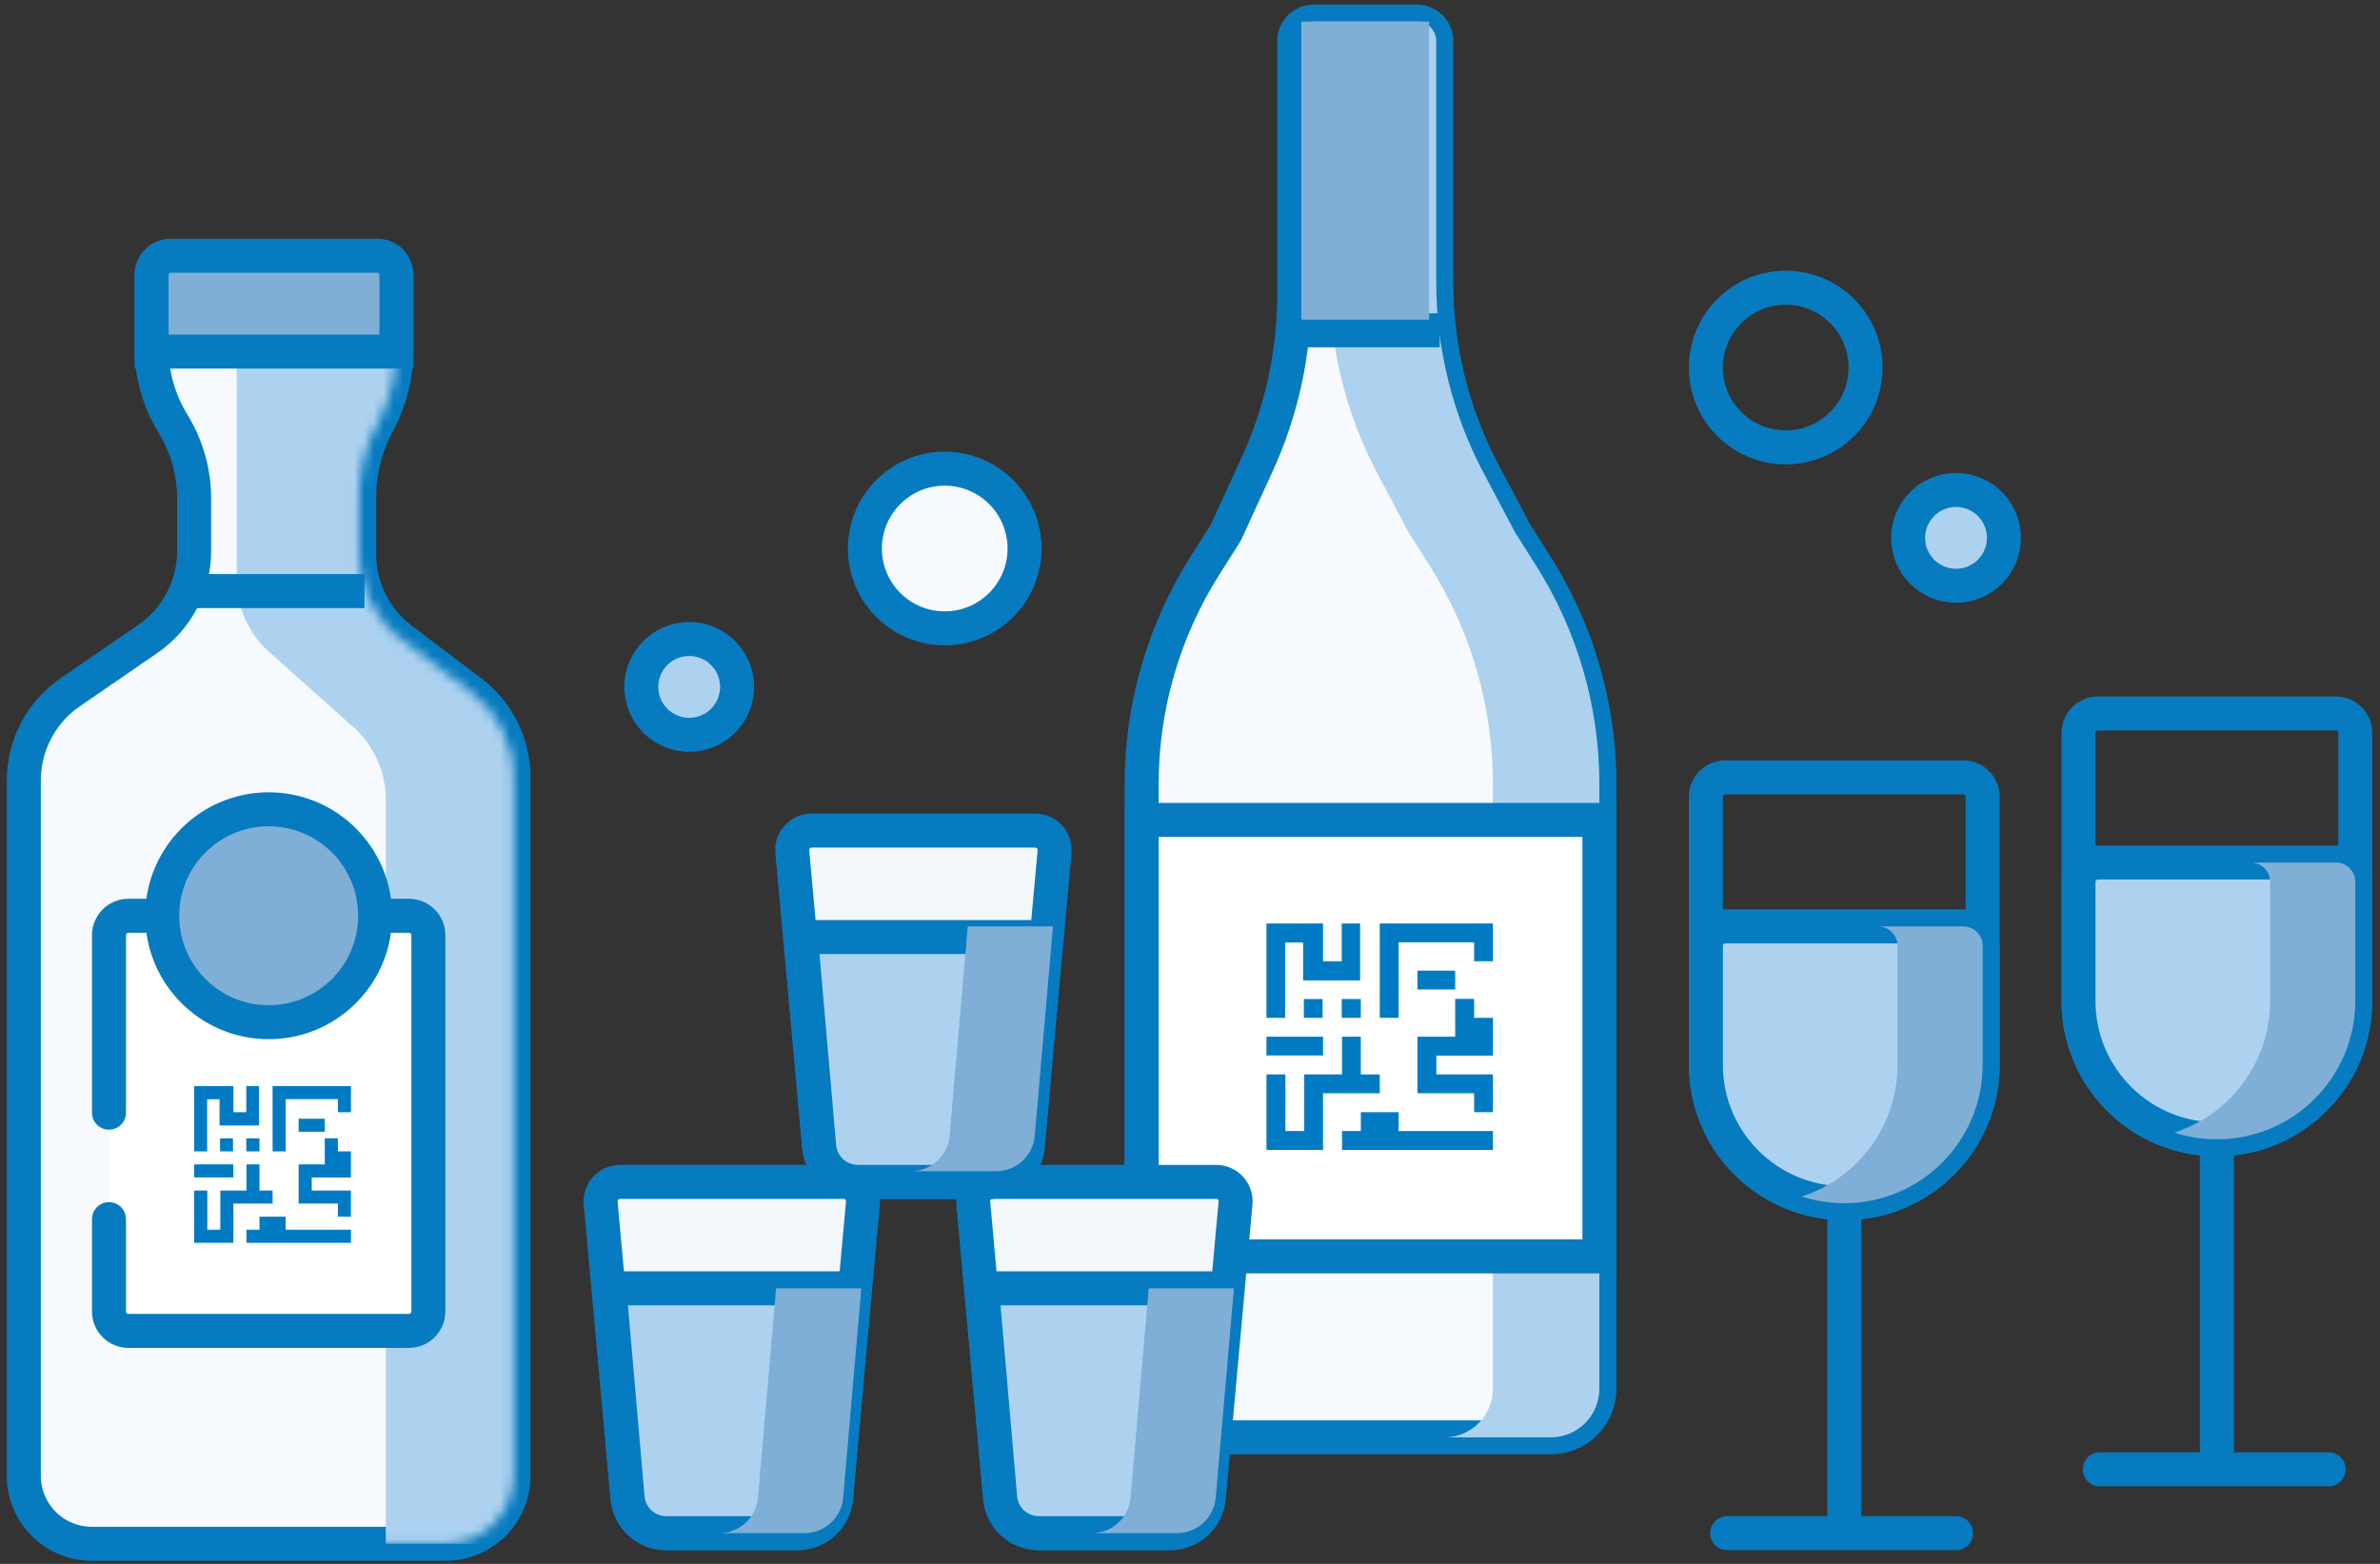 <?xml version="1.0" encoding="UTF-8"?> <svg xmlns="http://www.w3.org/2000/svg" width="245" height="161" viewBox="0 0 245 161" fill="none"><rect x="0" y="0" width="245" height="161" fill="#333333" stroke="none"/> <path d="M135.231 2.223H145.856C146.96 2.223 147.856 3.118 147.856 4.223V29.049C147.856 35.901 149.532 42.649 152.739 48.704L155.98 54.825L158.14 58.239C162.39 64.958 164.647 72.744 164.647 80.694V142.976C164.647 145.738 162.408 147.976 159.647 147.976H122.523C119.762 147.976 117.523 145.738 117.523 142.976V80.694C117.523 72.744 119.78 64.958 124.03 58.239L126.19 54.825L129.403 47.824C131.925 42.328 133.231 36.352 133.231 30.305V4.223C133.231 3.118 134.127 2.223 135.231 2.223Z" fill="#F6FAFE" stroke="#077BBF" stroke-width="3.5"></path> <g style="mix-blend-mode:darken"> <path fill-rule="evenodd" clip-rule="evenodd" d="M148.678 147.976H159.638C162.4 147.976 164.638 145.738 164.638 142.976V80.694C164.638 72.744 162.382 64.958 158.132 58.239L155.972 54.825L152.731 48.704C149.524 42.649 147.847 35.901 147.847 29.049V4.223C147.847 3.118 146.952 2.223 145.847 2.223H135.223C135.166 2.223 135.11 2.225 135.055 2.23C136.081 2.315 136.886 3.175 136.886 4.223V29.049C136.886 35.901 138.563 42.649 141.77 48.704L145.011 54.825L147.171 58.239C151.421 64.958 153.678 72.744 153.678 80.694V142.976C153.678 145.738 151.439 147.976 148.678 147.976Z" fill="#ADD2F0"></path> </g> <path d="M17.604 26.332H27.659H38.809C39.914 26.332 40.809 27.227 40.809 28.332V35.986C40.809 38.641 40.15 41.255 38.892 43.592C37.633 45.93 36.974 48.544 36.974 51.199V57.034C36.974 60.475 38.584 63.718 41.325 65.798L48.512 71.25C51.254 73.33 52.864 76.572 52.864 80.013V151.935C52.864 155.801 49.73 158.935 45.864 158.935H27.659H9.453C5.587 158.935 2.453 155.801 2.453 151.935V80.338C2.453 76.715 4.236 73.325 7.221 71.273L15.219 65.775C18.204 63.722 19.987 60.332 19.987 56.71V51.336C19.987 48.602 19.229 45.921 17.796 43.592C16.363 41.264 15.604 38.583 15.604 35.849V28.332C15.604 27.227 16.499 26.332 17.604 26.332Z" fill="#F6FAFE" stroke="#077BBF" stroke-width="3.5"></path> <mask id="mask0_4979_77250" style="mask-type:alpha" maskUnits="userSpaceOnUse" x="2" y="26" width="51" height="133"> <path d="M17.604 26.332H27.659H38.809C39.914 26.332 40.809 27.227 40.809 28.332V35.986C40.809 38.641 40.15 41.255 38.892 43.592C37.633 45.93 36.974 48.544 36.974 51.199V57.034C36.974 60.475 38.584 63.718 41.325 65.798L48.512 71.25C51.254 73.33 52.864 76.572 52.864 80.013V151.935C52.864 155.801 49.73 158.935 45.864 158.935H27.659H9.453C5.587 158.935 2.453 155.801 2.453 151.935V80.338C2.453 76.715 4.236 73.325 7.221 71.273L15.219 65.775C18.204 63.722 19.987 60.332 19.987 56.71V51.336C19.987 48.602 19.229 45.921 17.796 43.592C16.363 41.264 15.604 38.583 15.604 35.849V28.332C15.604 27.227 16.499 26.332 17.604 26.332Z" fill="#ADD2F0"></path> </mask> <g mask="url(#mask0_4979_77250)"> <g style="mix-blend-mode:darken"> <path d="M24.371 59.663V36.195H55.604V158.935H39.714V82.317C39.714 79.468 38.499 76.754 36.374 74.857L27.711 67.123C25.586 65.225 24.371 62.512 24.371 59.663Z" fill="#ADD2F0"></path> </g> </g> <path d="M15.605 28.332C15.605 27.227 16.501 26.332 17.605 26.332H38.811C39.916 26.332 40.811 27.227 40.811 28.332V36.195H15.605V28.332Z" fill="#7FAFD6" stroke="#077BBF" stroke-width="3.5"></path> <path d="M18.891 60.852H37.521" stroke="#077BBF" stroke-width="3.5"></path> <path d="M11.219 96.277C11.219 95.173 12.114 94.277 13.219 94.277H42.096C43.2 94.277 44.096 95.173 44.096 96.277V135.017C44.096 136.122 43.2 137.017 42.096 137.017H13.219C12.114 137.017 11.219 136.122 11.219 135.017V116.743V108.524V102.497V96.277Z" fill="white"></path> <path d="M11.219 114.551V96.277C11.219 95.173 12.114 94.277 13.219 94.277H42.096C43.2 94.277 44.096 95.173 44.096 96.277V135.017C44.096 136.122 43.2 137.017 42.096 137.017H13.219C12.114 137.017 11.219 136.122 11.219 135.017V125.51" stroke="#077BBF" stroke-width="3.5" stroke-linecap="round"></path> <circle cx="27.658" cy="94.277" r="10.959" fill="#7FAFD6" stroke="#077BBF" stroke-width="3.5"></circle> <path fill-rule="evenodd" clip-rule="evenodd" d="M28.062 111.812V118.535H29.404V113.153H34.786V114.503H36.127V111.812H28.062Z" fill="#007BC3"></path> <path fill-rule="evenodd" clip-rule="evenodd" d="M21.321 118.535C21.321 117.194 21.321 114.511 21.321 113.17H22.602C22.602 113.841 22.602 115.199 22.602 115.87H26.66V111.812H25.353V114.503H24.021V111.812H19.988V118.535H21.321Z" fill="#007BC3"></path> <path fill-rule="evenodd" clip-rule="evenodd" d="M22.652 117.864V118.535H23.985V117.193H22.652V117.864Z" fill="#007BC3"></path> <path fill-rule="evenodd" clip-rule="evenodd" d="M25.352 117.864V118.535H26.71V117.193H25.352V117.864Z" fill="#007BC3"></path> <path d="M33.433 115.173H30.742V116.514H33.433V115.173Z" fill="#007BC3"></path> <path fill-rule="evenodd" clip-rule="evenodd" d="M34.783 117.185H33.433V119.876H30.742V123.908H34.783V125.258H36.124V122.567H32.092V121.225H34.783H36.124V118.534H34.783V117.185Z" fill="#007BC3"></path> <path fill-rule="evenodd" clip-rule="evenodd" d="M28.061 122.567H26.712V119.876H25.37V122.567H22.679V126.599H21.338V122.567H19.988V127.949H24.021V123.908H28.061V122.567Z" fill="#007BC3"></path> <path d="M24.021 119.876H19.988V121.217H24.021V119.876Z" fill="#007BC3"></path> <path fill-rule="evenodd" clip-rule="evenodd" d="M29.403 125.259H26.712V126.6H25.371V127.95H36.127V126.6H29.403V125.259Z" fill="#007BC3"></path> <rect x="117.523" y="84.414" width="47.123" height="44.931" fill="white" stroke="#077BBF" stroke-width="3.5"></rect> <path fill-rule="evenodd" clip-rule="evenodd" d="M142.035 95.073V104.786H143.973V97.011H151.748V98.961H153.686V95.073H142.035Z" fill="#007BC3"></path> <path fill-rule="evenodd" clip-rule="evenodd" d="M132.296 104.786C132.296 102.849 132.296 98.973 132.296 97.036H134.147C134.147 98.004 134.147 99.967 134.147 100.936H140.01V95.073H138.122V98.961H136.196V95.073H130.371V104.786H132.296Z" fill="#007BC3"></path> <path fill-rule="evenodd" clip-rule="evenodd" d="M134.223 103.817V104.786H136.148V102.849H134.223V103.817Z" fill="#007BC3"></path> <path fill-rule="evenodd" clip-rule="evenodd" d="M138.121 103.817V104.786H140.084V102.849H138.121V103.817Z" fill="#007BC3"></path> <path d="M149.798 99.93H145.91V101.867H149.798V99.93Z" fill="#007BC3"></path> <path fill-rule="evenodd" clip-rule="evenodd" d="M151.748 102.836H149.798V106.724H145.91V112.549H151.748V114.499H153.686V110.611H147.86V108.674H151.748H153.686V104.786H151.748V102.836Z" fill="#007BC3"></path> <path fill-rule="evenodd" clip-rule="evenodd" d="M142.034 110.611H140.084V106.724H138.146V110.611H134.259V116.437H132.321V110.611H130.371V118.387H136.196V112.549H142.034V110.611Z" fill="#007BC3"></path> <path d="M136.196 106.724H130.371V108.661H136.196V106.724Z" fill="#007BC3"></path> <path fill-rule="evenodd" clip-rule="evenodd" d="M143.974 114.5H140.086V116.438H138.148V118.388H153.687V116.438H143.974V114.5Z" fill="#007BC3"></path> <path d="M133.961 34.004L148.208 34.004" stroke="#077BBF" stroke-width="3.5"></path> <circle cx="201.357" cy="55.373" r="4.932" fill="#ADD2F0" stroke="#077BBF" stroke-width="3.5" stroke-linecap="round"></circle> <circle cx="4.932" cy="4.932" r="4.932" transform="matrix(-1 0 0 1 75.879 65.784)" fill="#ADD2F0" stroke="#077BBF" stroke-width="3.5" stroke-linecap="round"></circle> <circle cx="183.825" cy="37.839" r="8.219" stroke="#077BBF" stroke-width="3.5" stroke-linecap="round"></circle> <circle cx="8.219" cy="8.219" r="8.219" transform="matrix(-1 0 0 1 105.469 48.25)" fill="#F6FAFE" stroke="#077BBF" stroke-width="3.5" stroke-linecap="round"></circle> <g style="mix-blend-mode:darken"> <rect x="133.961" y="2.223" width="13.151" height="30.685" fill="#7FAFD6"></rect> </g> <path d="M213.961 75.455C213.961 74.35 214.856 73.455 215.961 73.455H240.454C241.559 73.455 242.454 74.35 242.454 75.455V103.044C242.454 110.912 236.076 117.291 228.208 117.291V117.291C220.339 117.291 213.961 110.912 213.961 103.044V75.455Z" stroke="#077BBF" stroke-width="3.5"></path> <path d="M213.961 90.798C213.961 89.693 214.856 88.798 215.961 88.798H240.454C241.559 88.798 242.454 89.693 242.454 90.798V103.044C242.454 110.913 236.076 117.291 228.208 117.291V117.291C220.339 117.291 213.961 110.913 213.961 103.044V90.798Z" fill="#ADD2F0" stroke="#077BBF" stroke-width="3.5"></path> <path d="M228.207 117.291V151.264" stroke="#077BBF" stroke-width="3.5"></path> <path d="M239.714 151.264H216.152" stroke="#077BBF" stroke-width="3.5" stroke-linecap="round"></path> <g style="mix-blend-mode:darken"> <path fill-rule="evenodd" clip-rule="evenodd" d="M223.824 116.604C225.205 117.05 226.678 117.291 228.207 117.291C236.075 117.291 242.454 110.913 242.454 103.044V90.798C242.454 89.693 241.558 88.798 240.454 88.798H231.688C232.793 88.798 233.688 89.693 233.688 90.798V103.044C233.688 109.383 229.548 114.755 223.824 116.604Z" fill="#7FAFD6"></path> </g> <path d="M175.605 82.031C175.605 80.927 176.501 80.031 177.605 80.031H202.099C203.203 80.031 204.099 80.927 204.099 82.031V109.62C204.099 117.488 197.72 123.867 189.852 123.867V123.867C181.984 123.867 175.605 117.488 175.605 109.62V82.031Z" stroke="#077BBF" stroke-width="3.5"></path> <path d="M175.605 97.374C175.605 96.269 176.501 95.374 177.605 95.374H202.099C203.203 95.374 204.099 96.269 204.099 97.374V109.621C204.099 117.489 197.72 123.867 189.852 123.867V123.867C181.984 123.867 175.605 117.489 175.605 109.621V97.374Z" fill="#ADD2F0" stroke="#077BBF" stroke-width="3.5"></path> <path d="M189.852 123.867V157.84" stroke="#077BBF" stroke-width="3.5"></path> <path d="M201.359 157.84H177.797" stroke="#077BBF" stroke-width="3.5" stroke-linecap="round"></path> <g style="mix-blend-mode:darken"> <path fill-rule="evenodd" clip-rule="evenodd" d="M185.469 123.18C186.849 123.626 188.322 123.867 189.852 123.867C197.72 123.867 204.098 117.489 204.098 109.621V97.374C204.098 96.269 203.203 95.374 202.098 95.374H193.333C194.437 95.374 195.333 96.269 195.333 97.374V109.621C195.333 115.96 191.192 121.332 185.469 123.18Z" fill="#7FAFD6"></path> </g> <path d="M61.831 123.856C61.725 122.685 62.647 121.675 63.823 121.675H86.84C88.016 121.675 88.938 122.685 88.832 123.856L86.073 154.201C85.886 156.262 84.158 157.839 82.09 157.839H68.573C66.504 157.839 64.777 156.262 64.59 154.201L61.831 123.856Z" fill="#F2F7FA" stroke="#077BBF" stroke-width="3.5"></path> <path d="M100.187 123.856C100.08 122.685 101.002 121.675 102.178 121.675H125.195C126.372 121.675 127.294 122.685 127.187 123.856L124.429 154.201C124.241 156.262 122.514 157.839 120.445 157.839H106.929C104.86 157.839 103.133 156.262 102.945 154.201L100.187 123.856Z" fill="#F2F7FA" stroke="#077BBF" stroke-width="3.5"></path> <path d="M81.558 87.692C81.451 86.521 82.373 85.511 83.549 85.511H106.567C107.743 85.511 108.665 86.521 108.558 87.692L105.8 118.037C105.612 120.098 103.885 121.675 101.816 121.675H88.3C86.231 121.675 84.504 120.098 84.316 118.037L81.558 87.692Z" fill="#F2F7FA" stroke="#077BBF" stroke-width="3.5"></path> <path d="M62.73 132.634H87.936L86.062 154.186C85.882 156.253 84.152 157.839 82.077 157.839H68.59C66.515 157.839 64.784 156.253 64.605 154.186L62.73 132.634Z" fill="#ADD2F0" stroke="#077BBF" stroke-width="3.5"></path> <path d="M101.086 132.634H126.291L124.417 154.186C124.238 156.253 122.507 157.839 120.432 157.839H106.945C104.87 157.839 103.14 156.253 102.96 154.186L101.086 132.634Z" fill="#ADD2F0" stroke="#077BBF" stroke-width="3.5"></path> <path d="M82.453 96.47H107.659L105.785 118.022C105.605 120.089 103.874 121.675 101.8 121.675H88.312C86.237 121.675 84.507 120.089 84.327 118.022L82.453 96.47Z" fill="#ADD2F0" stroke="#077BBF" stroke-width="3.5"></path> <g style="mix-blend-mode:darken"> <path fill-rule="evenodd" clip-rule="evenodd" d="M112.395 157.839H121.164C123.239 157.839 124.969 156.253 125.149 154.186L127.023 132.634H118.254L116.379 154.186C116.2 156.253 114.469 157.839 112.395 157.839Z" fill="#7FAFD6"></path> </g> <g style="mix-blend-mode:darken"> <path fill-rule="evenodd" clip-rule="evenodd" d="M74.039 157.839H82.809C84.883 157.839 86.614 156.253 86.794 154.186L88.668 132.634H79.898L78.024 154.186C77.844 156.253 76.114 157.839 74.039 157.839Z" fill="#7FAFD6"></path> </g> <g style="mix-blend-mode:darken"> <path fill-rule="evenodd" clip-rule="evenodd" d="M93.766 120.58H102.535C104.61 120.58 106.34 118.993 106.52 116.926L108.394 95.374H99.625L97.751 116.926C97.571 118.993 95.841 120.58 93.766 120.58Z" fill="#7FAFD6"></path> </g> </svg> 